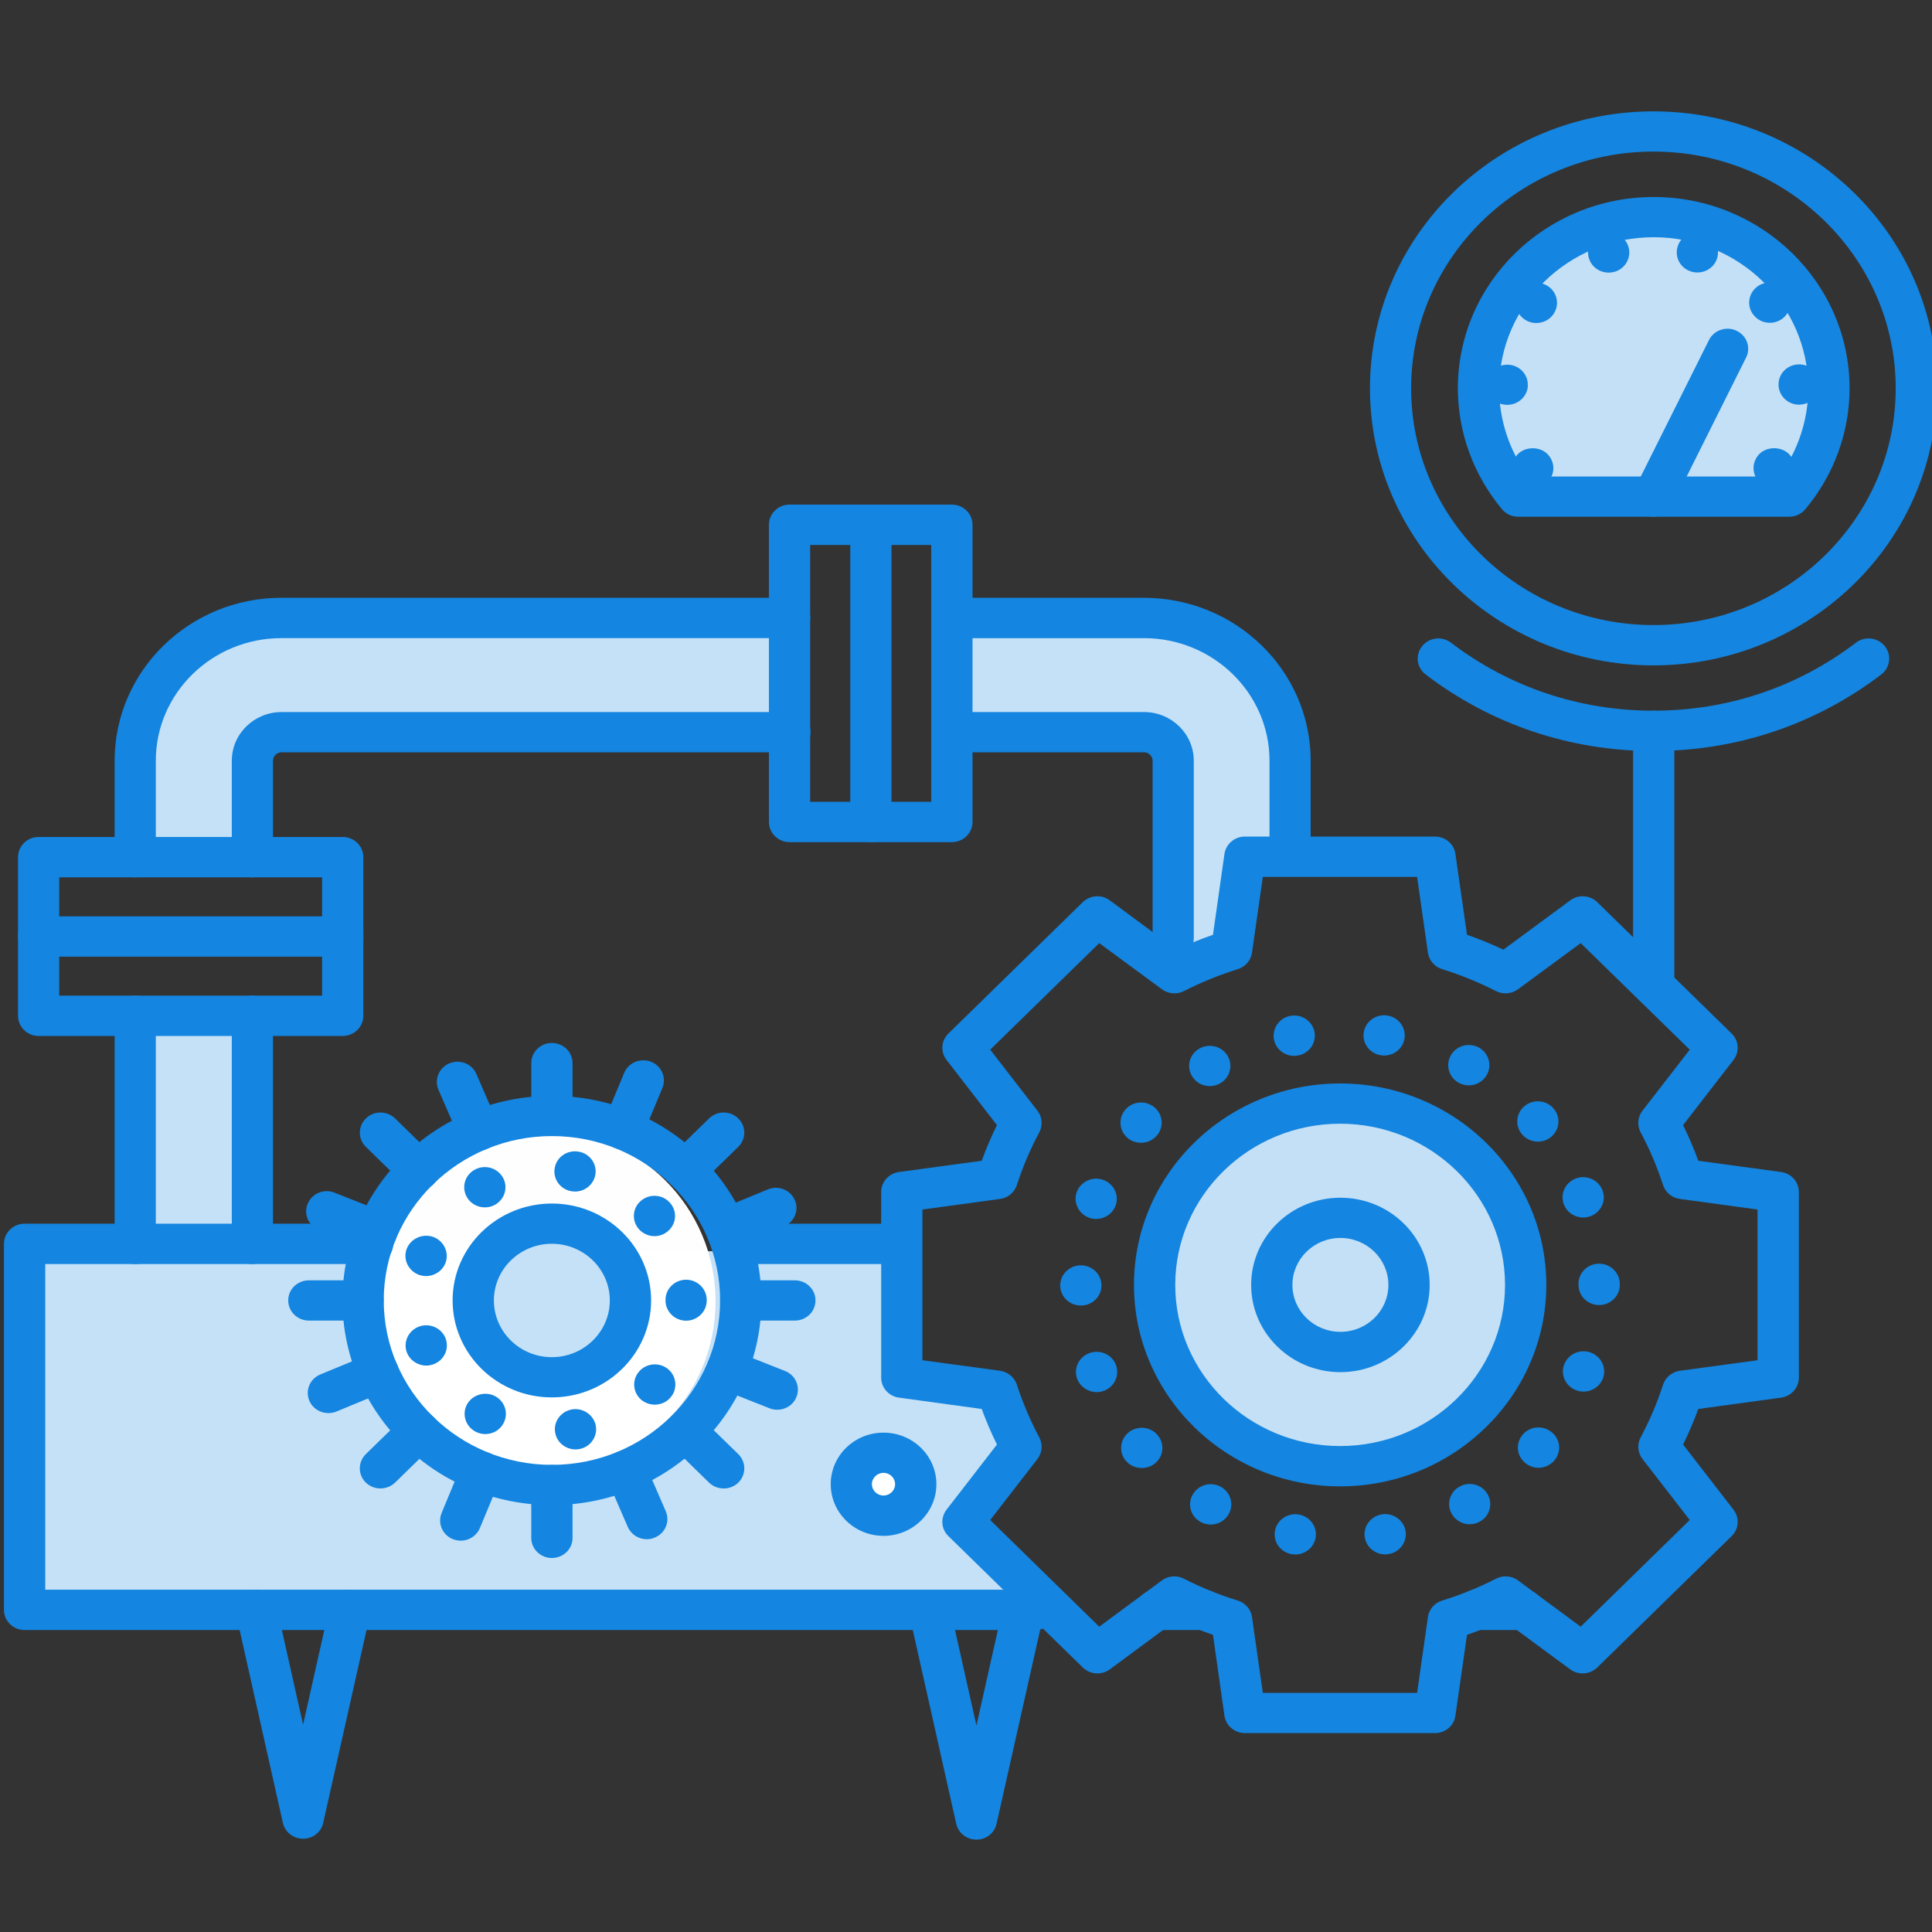<svg xmlns="http://www.w3.org/2000/svg" xmlns:svg="http://www.w3.org/2000/svg" id="svg24" width="64" height="64" version="1.1" viewBox="0 0 64 64"><rect x="0" y="0" width="64" height="64" fill="#333333" stroke="none"/><title id="title2">VIRUS SCANNING</title><g id="g2573" transform="matrix(0.809,0,0,0.809,-245.441,298.909)"><path id="rect13614-6-9-1-2-6" fill="#c4e1f7" fill-opacity="1" fill-rule="evenodd" stroke-width=".215" d="m 304.234,-318.246 h 35.823 l 0.004,4.666 4.049,1.087 0.915,2.423 -1.843,2.944 2.875,3.566 h -41.823 z" opacity="1" paint-order="fill markers stroke"/><circle id="path2411" cx="325.688" cy="-316.188" r="7" fill="#fff" fill-opacity="1" fill-rule="evenodd" stroke-width="6.4" opacity=".995" paint-order="fill markers stroke"/><circle id="path2411-7" cx="339.5" cy="-308.688" r="1.688" fill="#fff" fill-opacity="1" fill-rule="evenodd" stroke-width="1.543" opacity=".995" paint-order="fill markers stroke"/><path id="rect13614-6-9-1-2-6-5" fill="#c4e1f7" fill-opacity="1" fill-rule="evenodd" stroke-width=".056" d="m 309.026,-327.593 h 4.698 l -5e-5,8.936 h -4.698 z" opacity="1" paint-order="fill markers stroke"/><path id="rect13614-6-9-1-2-6-5-5" fill="#c4e1f7" fill-opacity="1" fill-rule="evenodd" stroke-width=".044" d="m 308.651,-339.781 4.823,-4.312 -0.125,9.686 h -4.698 z" opacity="1" paint-order="fill markers stroke"/><path id="rect13614-6-9-1-2-6-5-3" fill="#c4e1f7" fill-opacity="1" fill-rule="evenodd" stroke-width=".088" d="m 312.401,-344.031 h 22.76 l -2.4e-4,4.561 h -22.76 z" opacity="1" paint-order="fill markers stroke"/><path id="rect13614-6-9-1-2-6-5-6" fill="#c4e1f7" fill-opacity="1" fill-rule="evenodd" stroke-width=".068" d="m 351.381,-343.784 h 1.553 l 1.819,1.436 1.326,2.413 -3e-5,5.546 -1.547,0.071 -0.471,3.624 h -2.68 z" opacity="1" paint-order="fill markers stroke"/><path id="rect13614-6-9-1-2-6-5-2" fill="#c4e1f7" fill-opacity="1" fill-rule="evenodd" stroke-width=".055" d="m 342.587,-343.917 h 9.493 l -1e-4,4.274 h -9.493 z" opacity="1" paint-order="fill markers stroke"/><circle id="path2480" cx="358.281" cy="-316.781" r="8.094" fill="#c4e1f7" fill-opacity="1" fill-rule="evenodd" opacity=".995" paint-order="fill markers stroke"/><path id="path2480-9" fill="#c4e1f7" fill-opacity="1" fill-rule="evenodd" stroke-width=".891" d="m 378.308,-353.812 c 0,1.744 -0.176,3.921 -1.649,4.59 -1.676,0.761 -2.925,0.366 -5.163,0.366 -2.15,0 -3.341,-0.156 -5.799,-0.18 -1.702,-0.017 -1.809,-2.944 -1.809,-4.776 0,-3.982 3.228,-7.21 7.21,-7.21 3.982,0 7.21,3.228 7.21,7.21 z" opacity=".995" paint-order="fill markers stroke"/><circle id="path2480-1" cx="326" cy="-316.375" r="3.219" fill="#c4e1f7" fill-opacity="1" fill-rule="evenodd" stroke-width=".398" opacity=".995" paint-order="fill markers stroke"/><g id="g2393" fill="#1485e0"><path id="use1266" fill="#1485e0" fill-rule="evenodd" stroke-width="2.221" d="m 355.098,-300.161 h 6.316 l 0.444,-3.107 c 0.043,-0.315 0.27,-0.574 0.579,-0.672 0.749,-0.23 1.494,-0.532 2.213,-0.898 0.287,-0.149 0.64,-0.119 0.897,0.072 l 2.566,1.894 4.465,-4.367 -1.938,-2.503 c -0.196,-0.255 -0.222,-0.596 -0.074,-0.877 0.375,-0.702 0.684,-1.43 0.919,-2.162 0.1,-0.302 0.366,-0.523 0.688,-0.57 l 3.18,-0.43 v -6.172 l -3.18,-0.434 c -0.322,-0.043 -0.588,-0.264 -0.688,-0.57 -0.235,-0.732 -0.544,-1.456 -0.919,-2.158 -0.148,-0.285 -0.122,-0.626 0.074,-0.881 l 1.938,-2.503 -4.465,-4.363 -2.566,1.89 c -0.257,0.191 -0.61,0.221 -0.897,0.077 -0.719,-0.366 -1.464,-0.668 -2.213,-0.902 -0.309,-0.094 -0.536,-0.358 -0.579,-0.673 l -0.444,-3.103 h -6.316 l -0.444,3.103 c -0.043,0.315 -0.27,0.579 -0.579,0.673 -0.749,0.234 -1.494,0.536 -2.213,0.902 -0.288,0.145 -0.64,0.115 -0.897,-0.077 l -2.566,-1.89 -4.465,4.363 1.938,2.503 c 0.196,0.255 0.222,0.596 0.074,0.881 -0.375,0.698 -0.684,1.426 -0.919,2.158 -0.1,0.306 -0.366,0.528 -0.688,0.57 l -3.18,0.434 v 6.172 l 3.18,0.43 c 0.322,0.047 0.588,0.268 0.688,0.57 0.235,0.732 0.545,1.46 0.919,2.162 0.148,0.281 0.122,0.621 -0.074,0.877 l -1.938,2.503 4.465,4.367 2.566,-1.894 c 0.257,-0.191 0.61,-0.221 0.897,-0.072 0.719,0.366 1.464,0.668 2.213,0.898 0.309,0.098 0.536,0.358 0.579,0.672 z m 7.053,1.647 h -7.789 c -0.418,0 -0.775,-0.302 -0.836,-0.711 l -0.47,-3.312 c -0.505,-0.174 -1.002,-0.375 -1.494,-0.604 l -2.731,2.018 c -0.335,0.247 -0.806,0.213 -1.106,-0.077 l -5.502,-5.38 c -0.301,-0.289 -0.331,-0.749 -0.078,-1.081 l 2.065,-2.669 c -0.235,-0.477 -0.444,-0.966 -0.623,-1.456 l -3.385,-0.464 c -0.418,-0.055 -0.732,-0.404 -0.732,-0.817 v -7.606 c 0,-0.413 0.314,-0.762 0.732,-0.817 l 3.385,-0.46 c 0.179,-0.494 0.388,-0.983 0.623,-1.46 l -2.065,-2.669 c -0.253,-0.328 -0.222,-0.792 0.078,-1.081 l 5.502,-5.38 c 0.301,-0.289 0.771,-0.324 1.106,-0.072 l 2.731,2.018 c 0.492,-0.23 0.989,-0.434 1.494,-0.609 l 0.47,-3.311 c 0.061,-0.409 0.418,-0.711 0.836,-0.711 h 7.789 c 0.418,0 0.775,0.302 0.832,0.711 l 0.475,3.311 c 0.505,0.175 1.002,0.379 1.49,0.609 l 2.736,-2.018 c 0.335,-0.251 0.806,-0.217 1.107,0.072 l 5.502,5.38 c 0.301,0.289 0.331,0.753 0.078,1.081 l -2.065,2.669 c 0.235,0.481 0.445,0.966 0.623,1.46 l 3.385,0.46 c 0.418,0.055 0.732,0.404 0.732,0.817 v 7.606 c 0,0.413 -0.313,0.762 -0.732,0.817 l -3.385,0.464 c -0.179,0.489 -0.388,0.979 -0.623,1.456 l 2.065,2.669 c 0.253,0.332 0.222,0.792 -0.078,1.081 l -5.502,5.38 c -0.301,0.289 -0.771,0.324 -1.107,0.077 l -2.736,-2.018 c -0.488,0.23 -0.984,0.43 -1.49,0.604 l -0.475,3.312 c -0.057,0.408 -0.414,0.711 -0.832,0.711 z"/><path id="use1269" fill="#1485e0" fill-rule="evenodd" stroke-width="2.221" d="m 359.92,-326.271 c -0.457,-0.077 -0.767,-0.502 -0.688,-0.953 0.083,-0.447 0.514,-0.749 0.976,-0.672 0.462,0.081 0.767,0.506 0.688,0.953 -0.065,0.4 -0.427,0.685 -0.832,0.685 -0.048,0 -0.091,-0.004 -0.144,-0.013 z m -4.369,-0.655 c -0.078,-0.451 0.222,-0.877 0.684,-0.958 0.462,-0.081 0.897,0.221 0.98,0.668 0.078,0.447 -0.222,0.877 -0.684,0.958 v -0.004 c -0.052,0.013 -0.1,0.018 -0.148,0.018 -0.405,0 -0.758,-0.281 -0.832,-0.681 z m 7.558,1.779 c -0.401,-0.23 -0.54,-0.732 -0.309,-1.128 0.231,-0.396 0.749,-0.532 1.154,-0.306 0.401,0.23 0.54,0.732 0.309,1.128 -0.157,0.268 -0.44,0.417 -0.732,0.417 -0.144,0 -0.287,-0.038 -0.423,-0.111 z m -10.912,-0.268 c -0.24,-0.396 -0.1,-0.902 0.301,-1.128 0.405,-0.23 0.923,-0.098 1.159,0.298 0.231,0.392 0.096,0.898 -0.305,1.124 -0.135,0.081 -0.283,0.115 -0.427,0.115 -0.292,0 -0.571,-0.145 -0.727,-0.409 z m 13.521,2.392 c -0.305,-0.353 -0.257,-0.873 0.096,-1.166 0.353,-0.294 0.889,-0.251 1.189,0.098 0.301,0.349 0.257,0.868 -0.1,1.162 -0.157,0.132 -0.348,0.196 -0.544,0.196 -0.24,0 -0.475,-0.102 -0.64,-0.289 z m -16.148,0.149 c -0.357,-0.294 -0.405,-0.813 -0.105,-1.166 0.296,-0.349 0.832,-0.396 1.189,-0.102 0.353,0.289 0.405,0.813 0.105,1.158 -0.17,0.2 -0.409,0.298 -0.649,0.298 -0.192,0 -0.383,-0.059 -0.54,-0.187 z m 17.852,2.707 v 0 c -0.161,-0.426 0.065,-0.902 0.501,-1.06 0.436,-0.158 0.923,0.064 1.085,0.494 0.161,0.421 -0.065,0.898 -0.501,1.056 -0.096,0.034 -0.192,0.051 -0.292,0.051 -0.344,0 -0.666,-0.204 -0.793,-0.541 z m -19.433,0.553 c -0.436,-0.158 -0.666,-0.63 -0.51,-1.056 0.161,-0.43 0.64,-0.651 1.08,-0.498 0.44,0.158 0.666,0.63 0.51,1.056 -0.126,0.336 -0.449,0.545 -0.797,0.545 -0.091,0 -0.187,-0.013 -0.283,-0.047 z m 21.724,2.703 v -0.004 c 0,0.004 0,0.004 0,0.004 z m -1.69,0.047 v -0.004 c 0,-0.013 0,-0.026 0,-0.038 -0.004,-0.455 0.37,-0.826 0.841,-0.83 0.466,0 0.845,0.366 0.85,0.826 0,0.009 0,0.018 0,0.026 0,0.004 0,0.013 0,0.022 0,0.451 -0.383,0.821 -0.845,0.821 -0.47,0 -0.845,-0.37 -0.845,-0.821 z m -21.223,0.026 c 0,-0.46 0.379,-0.83 0.845,-0.83 0.466,0 0.845,0.366 0.845,0.821 0.004,0.455 -0.375,0.826 -0.841,0.826 -0.47,0 -0.845,-0.366 -0.849,-0.817 z m 21.14,4.29 c -0.436,-0.158 -0.666,-0.626 -0.505,-1.056 0.161,-0.43 0.645,-0.651 1.085,-0.494 0.436,0.158 0.662,0.63 0.505,1.06 -0.131,0.332 -0.449,0.541 -0.797,0.541 -0.096,0 -0.192,-0.018 -0.287,-0.051 z m -20.443,-0.468 v 0 c -0.161,-0.43 0.065,-0.902 0.501,-1.06 0.44,-0.158 0.928,0.064 1.085,0.489 0.161,0.43 -0.065,0.902 -0.501,1.06 -0.096,0.034 -0.192,0.051 -0.292,0.051 -0.34,0 -0.666,-0.209 -0.793,-0.541 z m 18.348,3.443 c -0.362,-0.294 -0.405,-0.813 -0.105,-1.162 0.296,-0.353 0.832,-0.392 1.189,-0.098 0.357,0.285 0.405,0.809 0.105,1.158 -0.17,0.191 -0.405,0.298 -0.649,0.298 -0.192,0 -0.383,-0.068 -0.54,-0.196 z m -16.353,-0.085 c -0.296,-0.349 -0.257,-0.868 0.105,-1.166 0.353,-0.289 0.889,-0.247 1.189,0.102 v 0.004 c 0.301,0.345 0.253,0.864 -0.1,1.158 -0.161,0.132 -0.357,0.191 -0.545,0.191 -0.244,0 -0.484,-0.098 -0.649,-0.289 z m 13.347,2.179 c -0.235,-0.396 -0.096,-0.898 0.305,-1.124 0.405,-0.23 0.919,-0.098 1.154,0.302 0.231,0.392 0.096,0.898 -0.309,1.124 -0.135,0.077 -0.279,0.111 -0.423,0.111 -0.287,0 -0.571,-0.149 -0.727,-0.413 z m -10.298,0.315 v 0 c -0.405,-0.226 -0.544,-0.732 -0.309,-1.128 0.235,-0.396 0.749,-0.532 1.154,-0.302 0.401,0.226 0.54,0.732 0.309,1.124 -0.157,0.268 -0.44,0.417 -0.732,0.417 -0.144,0 -0.292,-0.038 -0.423,-0.111 z m 6.735,0.651 c -0.083,-0.451 0.227,-0.877 0.688,-0.958 0.453,-0.077 0.893,0.226 0.976,0.668 0.078,0.451 -0.227,0.881 -0.684,0.958 -0.052,0.009 -0.1,0.013 -0.148,0.013 -0.401,0 -0.762,-0.281 -0.832,-0.681 z m -2.993,0.673 c -0.462,-0.077 -0.771,-0.502 -0.688,-0.953 0.078,-0.447 0.514,-0.749 0.976,-0.672 0.457,0.081 0.767,0.502 0.688,0.953 -0.074,0.404 -0.431,0.685 -0.832,0.685 -0.048,0 -0.1,-0.004 -0.144,-0.013 z"/><path id="use1272" fill="#1485e0" fill-rule="evenodd" stroke-width="2.221" d="m 358.263,-323.467 c -3.724,0 -6.752,2.962 -6.752,6.602 0,3.635 3.027,6.597 6.752,6.597 3.724,0 6.752,-2.962 6.752,-6.597 0,-3.639 -3.027,-6.602 -6.752,-6.602 z m 2.2e-4,14.85 c -4.657,0 -8.442,-3.703 -8.442,-8.249 0,-4.55 3.785,-8.249 8.442,-8.249 4.657,0 8.442,3.699 8.442,8.249 0,4.546 -3.785,8.249 -8.442,8.249 z"/><path id="use1275" fill="#1485e0" fill-rule="evenodd" stroke-width="2.221" d="m 358.274,-318.789 c -1.085,0 -1.965,0.864 -1.965,1.924 0,1.06 0.88,1.92 1.965,1.92 1.085,0 1.965,-0.86 1.965,-1.92 0,-1.06 -0.88,-1.924 -1.965,-1.924 z m 2.4e-4,5.495 c -2.017,0 -3.655,-1.605 -3.655,-3.571 0,-1.971 1.638,-3.571 3.655,-3.571 2.017,0 3.655,1.6 3.655,3.571 0,1.966 -1.638,3.571 -3.655,3.571 z"/><path id="use1278" fill="#1485e0" fill-rule="evenodd" stroke-width="2.221" d="m 325.988,-322.961 c -3.798,0 -6.887,3.022 -6.887,6.729 0,3.712 3.088,6.734 6.887,6.734 3.799,0 6.887,-3.022 6.887,-6.734 0,-3.707 -3.088,-6.729 -6.887,-6.729 z m 2.4e-4,15.11 c -4.731,0 -8.577,-3.758 -8.577,-8.381 0,-4.618 3.846,-8.376 8.577,-8.376 4.726,0 8.577,3.758 8.577,8.376 0,4.622 -3.851,8.381 -8.577,8.381 z"/><path id="use1281" fill="#1485e0" fill-rule="evenodd" stroke-width="2.221" d="m 325.987,-322.96 c -0.466,0 -0.845,-0.366 -0.845,-0.821 v -2.166 c 0,-0.46 0.379,-0.826 0.845,-0.826 0.466,0 0.845,0.366 0.845,0.826 v 2.166 c 0,0.455 -0.379,0.821 -0.845,0.821"/><path id="use1284" fill="#1485e0" fill-rule="evenodd" stroke-width="2.221" d="m 325.987,-305.684 c -0.466,0 -0.845,-0.366 -0.845,-0.821 v -2.171 c 0,-0.455 0.379,-0.821 0.845,-0.821 0.466,0 0.845,0.366 0.845,0.821 v 2.171 c 0,0.455 -0.379,0.821 -0.845,0.821"/><path id="use1287" fill="#1485e0" fill-rule="evenodd" stroke-width="2.221" d="m 335.935,-315.406 h -2.217 c -0.466,0 -0.845,-0.366 -0.845,-0.826 0,-0.455 0.379,-0.821 0.845,-0.821 h 2.217 c 0.466,0 0.845,0.366 0.845,0.821 0,0.46 -0.379,0.826 -0.845,0.826"/><path id="use1290" fill="#1485e0" fill-rule="evenodd" stroke-width="2.221" d="m 318.252,-315.406 h -2.217 c -0.466,0 -0.845,-0.366 -0.845,-0.826 0,-0.455 0.379,-0.821 0.845,-0.821 h 2.217 c 0.466,0 0.845,0.366 0.845,0.821 0,0.46 -0.379,0.826 -0.845,0.826"/><path id="use1293" fill="#1485e0" fill-rule="evenodd" stroke-width="2.221" d="m 331.452,-320.747 c -0.218,0 -0.431,-0.081 -0.597,-0.238 -0.331,-0.323 -0.331,-0.847 0,-1.171 l 1.568,-1.528 c 0.327,-0.323 0.863,-0.323 1.194,0 0.331,0.319 0.331,0.843 0,1.166 l -1.568,1.532 c -0.166,0.158 -0.379,0.238 -0.597,0.238"/><path id="use1296" fill="#1485e0" fill-rule="evenodd" stroke-width="2.221" d="m 318.967,-308.531 c -0.218,0 -0.431,-0.081 -0.597,-0.238 -0.331,-0.323 -0.331,-0.847 0,-1.171 l 1.568,-1.528 c 0.327,-0.323 0.863,-0.323 1.194,0 0.327,0.319 0.327,0.843 0,1.166 l -1.568,1.532 c -0.166,0.158 -0.383,0.238 -0.597,0.238"/><path id="use1299" fill="#1485e0" fill-rule="evenodd" stroke-width="2.221" d="m 333.02,-308.531 c -0.218,0 -0.431,-0.081 -0.597,-0.238 l -1.568,-1.532 c -0.331,-0.323 -0.331,-0.847 0,-1.166 0.331,-0.323 0.863,-0.323 1.194,0 l 1.568,1.528 c 0.331,0.323 0.331,0.847 0,1.171 -0.166,0.158 -0.383,0.238 -0.597,0.238"/><path id="use1302" fill="#1485e0" fill-rule="evenodd" stroke-width="2.221" d="m 320.536,-320.747 c -0.218,0 -0.431,-0.081 -0.597,-0.238 l -1.568,-1.532 c -0.331,-0.323 -0.331,-0.847 0,-1.166 0.327,-0.323 0.863,-0.323 1.194,0 l 1.568,1.528 c 0.327,0.323 0.327,0.847 0,1.171 -0.165,0.158 -0.383,0.238 -0.597,0.238"/><path id="use1305" fill="#1485e0" fill-rule="evenodd" stroke-width="2.221" d="m 328.898,-322.407 c -0.109,0 -0.213,-0.022 -0.318,-0.059 -0.431,-0.175 -0.64,-0.655 -0.466,-1.077 l 0.832,-2.005 c 0.174,-0.421 0.666,-0.626 1.102,-0.455 0.431,0.17 0.64,0.651 0.462,1.077 l -0.832,2.005 c -0.131,0.319 -0.449,0.515 -0.78,0.515"/><path id="use1308" fill="#1485e0" fill-rule="evenodd" stroke-width="2.221" d="m 322.256,-306.394 c -0.105,0 -0.213,-0.022 -0.318,-0.059 -0.431,-0.17 -0.64,-0.651 -0.466,-1.077 l 0.832,-2.005 c 0.174,-0.421 0.666,-0.626 1.102,-0.455 0.431,0.17 0.64,0.651 0.466,1.077 l -0.836,2.005 c -0.131,0.319 -0.449,0.515 -0.78,0.515"/><path id="use1311" fill="#1485e0" fill-rule="evenodd" stroke-width="2.221" d="m 335.213,-311.755 c -0.105,0 -0.209,-0.018 -0.314,-0.059 l -2.056,-0.813 c -0.431,-0.17 -0.64,-0.651 -0.462,-1.073 0.174,-0.426 0.666,-0.626 1.098,-0.455 l 2.052,0.813 c 0.436,0.17 0.64,0.651 0.466,1.073 -0.131,0.323 -0.449,0.515 -0.784,0.515"/><path id="use1314" fill="#1485e0" fill-rule="evenodd" stroke-width="2.221" d="m 318.819,-318.244 c -0.105,0 -0.213,-0.018 -0.314,-0.059 l -2.056,-0.813 c -0.431,-0.17 -0.64,-0.651 -0.462,-1.073 0.174,-0.426 0.666,-0.626 1.098,-0.455 l 2.052,0.813 c 0.431,0.17 0.64,0.651 0.466,1.073 -0.135,0.323 -0.449,0.515 -0.784,0.515"/><path id="use1317" fill="#1485e0" fill-rule="evenodd" stroke-width="2.221" d="m 333.118,-318.346 c -0.327,0 -0.64,-0.191 -0.78,-0.507 -0.179,-0.417 0.022,-0.902 0.449,-1.081 l 2.043,-0.843 c 0.427,-0.179 0.923,0.018 1.106,0.438 0.179,0.421 -0.022,0.902 -0.449,1.081 l -2.043,0.843 c -0.105,0.047 -0.218,0.068 -0.327,0.068"/><path id="use1320" fill="#1485e0" fill-rule="evenodd" stroke-width="2.221" d="m 316.837,-311.617 c -0.331,0 -0.645,-0.187 -0.78,-0.502 -0.183,-0.421 0.018,-0.902 0.449,-1.081 l 2.039,-0.843 c 0.431,-0.179 0.928,0.018 1.106,0.438 0.183,0.417 -0.018,0.902 -0.449,1.081 l -2.039,0.843 c -0.109,0.043 -0.218,0.064 -0.327,0.064"/><path id="use1323" fill="#1485e0" fill-rule="evenodd" stroke-width="2.221" d="m 329.873,-306.452 c -0.331,0 -0.64,-0.191 -0.78,-0.506 l -0.863,-1.992 c -0.183,-0.421 0.022,-0.902 0.449,-1.081 0.431,-0.175 0.928,0.018 1.106,0.438 l 0.863,1.992 c 0.183,0.421 -0.018,0.907 -0.449,1.081 -0.105,0.047 -0.218,0.068 -0.327,0.068"/><path id="use1326" fill="#1485e0" fill-rule="evenodd" stroke-width="2.221" d="m 322.984,-322.364 c -0.327,0 -0.64,-0.187 -0.78,-0.502 l -0.863,-1.992 c -0.179,-0.421 0.022,-0.907 0.449,-1.081 0.431,-0.179 0.928,0.018 1.106,0.438 l 0.863,1.992 c 0.183,0.417 -0.018,0.902 -0.444,1.081 -0.109,0.043 -0.222,0.064 -0.331,0.064"/><path id="use1329" fill="#1485e0" fill-rule="evenodd" stroke-width="2.221" d="m 326.79,-320.701 v 0 c -0.462,-0.077 -0.767,-0.502 -0.688,-0.949 0.074,-0.451 0.514,-0.753 0.976,-0.673 0.457,0.072 0.767,0.502 0.688,0.949 -0.074,0.4 -0.427,0.685 -0.832,0.685 -0.048,0 -0.096,-0.004 -0.144,-0.013 z m -4.278,0.251 c -0.235,-0.396 -0.1,-0.902 0.305,-1.128 0.401,-0.23 0.915,-0.098 1.154,0.298 0.235,0.392 0.096,0.898 -0.305,1.128 -0.135,0.077 -0.279,0.111 -0.423,0.111 -0.292,0 -0.575,-0.145 -0.732,-0.409 z m 7.031,1.294 c -0.301,-0.349 -0.257,-0.873 0.1,-1.162 0.353,-0.294 0.889,-0.255 1.185,0.098 0.305,0.345 0.257,0.864 -0.096,1.158 -0.161,0.132 -0.348,0.2 -0.545,0.2 -0.24,0 -0.475,-0.102 -0.645,-0.294 z m -8.991,1.881 c -0.44,-0.158 -0.671,-0.634 -0.514,-1.056 0,0 0,0 0,-0.004 0.161,-0.426 0.649,-0.647 1.085,-0.498 0.436,0.158 0.666,0.634 0.51,1.06 v -0.004 c -0.126,0.341 -0.453,0.549 -0.802,0.549 -0.091,0 -0.187,-0.018 -0.279,-0.047 z m 10.088,1.073 c 0,-0.018 0,-0.03 0,-0.047 -0.004,-0.455 0.37,-0.826 0.841,-0.83 0.462,0 0.841,0.366 0.845,0.821 0,0.009 0,0.013 0,0.018 0,0.004 0,0.009 0,0.013 0,0.455 -0.379,0.826 -0.841,0.826 -0.462,0 -0.832,-0.362 -0.845,-0.8 z m -10.594,2.098 c -0.157,-0.43 0.07,-0.902 0.51,-1.06 0.431,-0.153 0.919,0.064 1.08,0.494 0.157,0.426 -0.065,0.898 -0.505,1.056 -0.096,0.034 -0.192,0.051 -0.292,0.051 -0.34,0 -0.666,-0.209 -0.793,-0.541 z m 9.609,1.949 c -0.353,-0.289 -0.401,-0.817 -0.1,-1.162 0.296,-0.349 0.832,-0.396 1.189,-0.102 0.353,0.294 0.401,0.813 0.1,1.162 -0.166,0.196 -0.405,0.294 -0.645,0.294 -0.192,0 -0.383,-0.064 -0.544,-0.191 z m -6.817,1.286 c -0.405,-0.23 -0.545,-0.732 -0.314,-1.128 0.235,-0.392 0.754,-0.528 1.159,-0.302 0.401,0.23 0.54,0.732 0.305,1.128 -0.152,0.264 -0.436,0.413 -0.732,0.413 -0.139,0 -0.288,-0.038 -0.418,-0.111 z m 3.284,0.059 c -0.083,-0.447 0.222,-0.873 0.684,-0.958 0.457,-0.077 0.897,0.226 0.98,0.672 0.078,0.447 -0.231,0.877 -0.684,0.953 -0.052,0.009 -0.105,0.013 -0.148,0.013 -0.401,0 -0.762,-0.281 -0.832,-0.681 z"/><path id="use1332" fill="#1485e0" fill-rule="evenodd" stroke-width="2.221" d="m 325.985,-318.551 c -1.311,0 -2.374,1.043 -2.374,2.32 0,1.281 1.063,2.324 2.374,2.324 1.307,0 2.374,-1.043 2.374,-2.324 0,-1.277 -1.067,-2.32 -2.374,-2.32 z m 2.2e-4,6.291 c -2.243,0 -4.064,-1.779 -4.064,-3.971 0,-2.188 1.821,-3.967 4.064,-3.967 2.239,0 4.064,1.779 4.064,3.967 0,2.192 -1.825,3.971 -4.064,3.971 z"/><path id="use1335" fill="#1485e0" fill-rule="evenodd" stroke-width="2.221" d="m 340.172,-317.721 h -6.81 c -0.466,0 -0.845,-0.37 -0.845,-0.826 0,-0.455 0.379,-0.826 0.845,-0.826 h 6.81 c 0.466,0 0.845,0.37 0.845,0.826 0,0.455 -0.379,0.826 -0.845,0.826"/><path id="use1341" fill="#1485e0" fill-rule="evenodd" stroke-width="2.221" d="m 365.782,-302.735 h -1.943 c -0.466,0 -0.845,-0.37 -0.845,-0.826 0,-0.455 0.379,-0.826 0.845,-0.826 h 1.943 c 0.466,0 0.841,0.37 0.841,0.826 0,0.455 -0.375,0.826 -0.841,0.826"/><path id="use1344" fill="#1485e0" fill-rule="evenodd" stroke-width="2.221" d="m 352.671,-302.735 h -1.943 c -0.466,0 -0.841,-0.37 -0.841,-0.826 0,-0.455 0.375,-0.826 0.841,-0.826 h 1.943 c 0.466,0 0.845,0.37 0.845,0.826 0,0.455 -0.379,0.826 -0.845,0.826"/><path id="use1347" fill="#1485e0" fill-rule="evenodd" stroke-width="2.221" d="m 345.782,-302.734 h -41.387 c -0.466,0 -0.845,-0.37 -0.845,-0.826 v -14.987 c 0,-0.455 0.379,-0.826 0.845,-0.826 h 14.249 c 0.466,0 0.845,0.37 0.845,0.826 0,0.455 -0.379,0.826 -0.845,0.826 h -13.404 v 13.335 h 40.542 c 0.466,0 0.845,0.37 0.845,0.826 0,0.455 -0.379,0.826 -0.845,0.826"/><path id="use1410" fill="#1485e0" fill-rule="evenodd" stroke-width="2.221" d="m 339.565,-309.17 c -0.261,0 -0.475,0.209 -0.475,0.464 0,0.255 0.213,0.464 0.475,0.464 0.261,0 0.475,-0.209 0.475,-0.464 0,-0.255 -0.213,-0.464 -0.475,-0.464 z m 2e-4,2.579 c -1.194,0 -2.161,-0.949 -2.161,-2.115 0,-1.166 0.967,-2.111 2.161,-2.111 1.194,0 2.165,0.945 2.165,2.111 0,1.166 -0.971,2.115 -2.165,2.115 z"/><path id="use1413" fill="#1485e0" fill-rule="evenodd" stroke-width="2.221" d="m 308.927,-317.721 c -0.466,0 -0.845,-0.37 -0.845,-0.826 v -9.338 c 0,-0.455 0.379,-0.826 0.845,-0.826 0.466,0 0.841,0.37 0.841,0.826 v 9.338 c 0,0.455 -0.375,0.826 -0.841,0.826"/><path id="use1416" fill="#1485e0" fill-rule="evenodd" stroke-width="2.221" d="m 308.927,-333.556 c -0.466,0 -0.845,-0.37 -0.845,-0.826 v -3.95 c 0,-3.677 3.062,-6.67 6.826,-6.67 h 20.813 c 0.466,0 0.845,0.37 0.845,0.826 0,0.455 -0.379,0.826 -0.845,0.826 h -20.813 c -2.831,0 -5.14,2.252 -5.14,5.018 v 3.95 c 0,0.455 -0.375,0.826 -0.841,0.826"/><path id="use1419" fill="#1485e0" fill-rule="evenodd" stroke-width="2.221" d="m 356.212,-333.857 c -0.466,0 -0.841,-0.37 -0.841,-0.826 v -3.648 c 0,-2.767 -2.309,-5.018 -5.14,-5.018 h -7.85 c -0.466,0 -0.845,-0.37 -0.845,-0.826 0,-0.455 0.379,-0.826 0.845,-0.826 h 7.85 c 3.764,0 6.826,2.992 6.826,6.67 v 3.648 c 0,0.455 -0.379,0.826 -0.845,0.826"/><path id="use1422" fill="#1485e0" fill-rule="evenodd" stroke-width="2.221" d="m 313.721,-317.721 c -0.466,0 -0.841,-0.37 -0.841,-0.826 v -9.338 c 0,-0.455 0.375,-0.826 0.841,-0.826 0.47,0 0.845,0.37 0.845,0.826 v 9.338 c 0,0.455 -0.375,0.826 -0.845,0.826"/><path id="use1425" fill="#1485e0" fill-rule="evenodd" stroke-width="2.221" d="m 313.721,-333.555 c -0.466,0 -0.841,-0.37 -0.841,-0.826 v -3.95 c 0,-1.098 0.915,-1.992 2.039,-1.992 h 20.813 c 0.466,0 0.845,0.37 0.845,0.826 0,0.455 -0.379,0.821 -0.845,0.821 h -20.813 c -0.192,0 -0.353,0.158 -0.353,0.345 v 3.95 c 0,0.455 -0.375,0.826 -0.845,0.826"/><path id="use1428" fill="#1485e0" fill-rule="evenodd" stroke-width="2.221" d="m 351.425,-330.239 c -0.466,0 -0.841,-0.37 -0.841,-0.826 v -7.266 c 0,-0.187 -0.161,-0.345 -0.353,-0.345 h -7.85 c -0.466,0 -0.845,-0.366 -0.845,-0.821 0,-0.455 0.379,-0.826 0.845,-0.826 h 7.85 c 1.124,0 2.039,0.894 2.039,1.992 v 7.266 c 0,0.455 -0.375,0.826 -0.845,0.826"/><path id="use1431" fill="#1485e0" fill-rule="evenodd" stroke-width="2.221" d="m 336.562,-336.648 h 4.957 v -10.517 h -4.957 z m 5.803,1.651 h -6.647 c -0.466,0 -0.845,-0.37 -0.845,-0.826 v -12.169 c 0,-0.455 0.379,-0.826 0.845,-0.826 h 6.647 c 0.466,0 0.845,0.37 0.845,0.826 v 12.169 c 0,0.455 -0.379,0.826 -0.845,0.826 z"/><path id="use1434" fill="#1485e0" fill-rule="evenodd" stroke-width="2.221" d="m 339.049,-334.997 c -0.466,0 -0.845,-0.37 -0.845,-0.826 v -12.169 c 0,-0.455 0.379,-0.826 0.845,-0.826 0.466,0 0.845,0.37 0.845,0.826 v 12.169 c 0,0.455 -0.379,0.826 -0.845,0.826"/><path id="use1437" fill="#1485e0" fill-rule="evenodd" stroke-width="2.221" d="m 315.8,-294.188 c -0.396,0 -0.741,-0.268 -0.828,-0.647 l -1.917,-8.547 c -0.1,-0.447 0.187,-0.885 0.645,-0.983 0.453,-0.098 0.906,0.183 1.006,0.63 l 1.093,4.874 1.093,-4.874 c 0.1,-0.447 0.549,-0.728 1.006,-0.63 0.453,0.098 0.745,0.536 0.645,0.983 l -1.921,8.547 c -0.083,0.379 -0.427,0.647 -0.823,0.647"/><path id="use1443" fill="#1485e0" fill-rule="evenodd" stroke-width="2.221" d="m 305.813,-328.711 h 10.764 v -4.844 h -10.764 z m 11.609,1.651 h -12.454 c -0.466,0 -0.841,-0.37 -0.841,-0.826 v -6.495 c 0,-0.455 0.375,-0.826 0.841,-0.826 h 12.454 c 0.466,0 0.845,0.37 0.845,0.826 v 6.495 c 0,0.455 -0.379,0.826 -0.845,0.826 z"/><path id="use1446" fill="#1485e0" fill-rule="evenodd" stroke-width="2.221" d="m 317.422,-330.307 h -12.454 c -0.466,0 -0.841,-0.37 -0.841,-0.826 0,-0.455 0.375,-0.826 0.841,-0.826 h 12.454 c 0.466,0 0.845,0.37 0.845,0.826 0,0.455 -0.379,0.826 -0.845,0.826"/><path id="use1488" fill="#1485e0" fill-rule="evenodd" stroke-width="2.221" d="m 371.092,-338.727 c -3.411,0 -6.639,-1.085 -9.326,-3.133 -0.37,-0.281 -0.436,-0.8 -0.148,-1.158 0.288,-0.362 0.815,-0.426 1.185,-0.145 2.391,1.822 5.258,2.784 8.29,2.784 3.032,0 5.898,-0.962 8.29,-2.784 0.366,-0.281 0.897,-0.217 1.185,0.145 0.287,0.358 0.218,0.877 -0.148,1.158 -2.692,2.047 -5.916,3.133 -9.326,3.133"/><path id="use1491" fill="#1485e0" fill-rule="evenodd" stroke-width="2.221" d="m 371.093,-363.273 c -5.471,0 -9.923,4.35 -9.923,9.696 0,5.342 4.452,9.692 9.923,9.692 5.471,0 9.919,-4.35 9.919,-9.692 0,-5.346 -4.448,-9.696 -9.919,-9.696 z m 2.2e-4,21.039 c -6.403,0 -11.609,-5.09 -11.609,-11.343 0,-6.257 5.206,-11.343 11.609,-11.343 6.399,0 11.609,5.086 11.609,11.343 0,6.253 -5.21,11.343 -11.609,11.343 z"/><path id="use1494" fill="#1485e0" fill-rule="evenodd" stroke-width="2.221" d="m 371.103,-328.299 c -0.466,0 -0.845,-0.37 -0.845,-0.826 v -10.428 c 0,-0.455 0.379,-0.826 0.845,-0.826 0.466,0 0.845,0.37 0.845,0.826 v 10.428 c 0,0.455 -0.379,0.826 -0.845,0.826"/><path id="use1497" fill="#1485e0" fill-rule="evenodd" stroke-width="2.221" d="m 371.102,-348.321 c -0.126,0 -0.253,-0.026 -0.37,-0.081 -0.418,-0.2 -0.592,-0.694 -0.388,-1.107 l 3.023,-6.048 c 0.205,-0.409 0.71,-0.579 1.128,-0.379 0.423,0.2 0.597,0.694 0.388,1.102 l -3.023,6.053 c -0.148,0.289 -0.449,0.46 -0.758,0.46"/><path id="use1500" fill="#1485e0" fill-rule="evenodd" stroke-width="2.221" d="m 365.966,-349.968 h 10.272 c 0.771,-1.051 1.194,-2.315 1.194,-3.609 0,-3.414 -2.84,-6.189 -6.329,-6.189 -3.494,0 -6.329,2.775 -6.329,6.189 0,1.294 0.418,2.558 1.194,3.609 z m 10.686,1.647 h -11.104 c -0.253,0 -0.492,-0.111 -0.653,-0.302 -1.167,-1.396 -1.812,-3.154 -1.812,-4.954 0,-4.324 3.598,-7.836 8.02,-7.836 4.421,0 8.02,3.511 8.02,7.836 0,1.8 -0.645,3.558 -1.816,4.954 -0.161,0.191 -0.401,0.302 -0.653,0.302 z"/><path id="use1503" fill="#1485e0" fill-rule="evenodd" stroke-width="2.221" d="m 366.149,-349.49 c -0.227,0 -0.44,-0.085 -0.597,-0.238 -0.161,-0.158 -0.248,-0.366 -0.248,-0.583 0,-0.217 0.087,-0.434 0.248,-0.587 0.318,-0.302 0.88,-0.302 1.189,0 0.161,0.153 0.253,0.37 0.253,0.587 0,0.217 -0.091,0.426 -0.248,0.583 -0.161,0.153 -0.375,0.238 -0.597,0.238"/><path id="use1506" fill="#1485e0" fill-rule="evenodd" stroke-width="2.221" d="m 372.637,-358.36 c -0.449,-0.14 -0.693,-0.6 -0.549,-1.039 0.139,-0.434 0.619,-0.672 1.059,-0.532 0.444,0.136 0.688,0.604 0.549,1.034 -0.113,0.353 -0.444,0.575 -0.806,0.575 -0.083,0 -0.17,-0.013 -0.253,-0.038 z m -4.182,-0.532 c -0.144,-0.43 0.1,-0.898 0.544,-1.034 0.444,-0.14 0.919,0.098 1.063,0.532 0.144,0.434 -0.1,0.898 -0.545,1.039 -0.087,0.025 -0.174,0.038 -0.257,0.038 -0.362,0 -0.693,-0.221 -0.806,-0.575 z m 6.726,2.298 c -0.279,-0.362 -0.205,-0.877 0.166,-1.153 0.37,-0.272 0.906,-0.204 1.185,0.166 0.279,0.362 0.205,0.877 -0.165,1.153 -0.152,0.111 -0.335,0.166 -0.51,0.166 -0.257,0 -0.51,-0.115 -0.675,-0.332 z m -9.391,0.175 c -0.37,-0.272 -0.449,-0.792 -0.166,-1.153 0.279,-0.366 0.806,-0.438 1.185,-0.166 0.37,0.272 0.444,0.792 0.165,1.153 -0.165,0.217 -0.418,0.332 -0.68,0.332 -0.174,0 -0.353,-0.055 -0.505,-0.166 z m 10.424,2.707 c -0.013,-0.46 0.353,-0.834 0.819,-0.847 0.47,-0.013 0.858,0.345 0.871,0.8 0.009,0.455 -0.357,0.834 -0.823,0.847 -0.009,0.004 -0.013,0.004 -0.022,0.004 -0.457,0 -0.832,-0.358 -0.845,-0.804 z m -11.13,0.809 c -0.466,-0.009 -0.836,-0.387 -0.823,-0.843 0.009,-0.455 0.396,-0.813 0.867,-0.8 0.466,0.009 0.832,0.387 0.819,0.843 h 0.004 c -0.013,0.447 -0.388,0.8 -0.845,0.8 -0.009,0 -0.018,0 -0.022,0 z"/><path id="use1509" fill="#1485e0" fill-rule="evenodd" stroke-width="2.221" d="m 376.03,-349.49 c -0.218,0 -0.44,-0.085 -0.592,-0.238 -0.157,-0.153 -0.248,-0.366 -0.248,-0.583 0,-0.217 0.091,-0.434 0.248,-0.587 0.309,-0.302 0.876,-0.306 1.194,0 0.157,0.153 0.248,0.37 0.248,0.587 0,0.217 -0.091,0.426 -0.248,0.583 -0.157,0.153 -0.375,0.238 -0.601,0.238"/><path id="use1437-3" fill="#1485e0" fill-rule="evenodd" stroke-width="2.221" d="m 343.372,-294.151 c -0.396,0 -0.741,-0.268 -0.828,-0.647 l -1.917,-8.547 c -0.1,-0.447 0.187,-0.885 0.645,-0.983 0.453,-0.098 0.906,0.183 1.006,0.63 l 1.093,4.874 1.093,-4.874 c 0.1,-0.447 0.549,-0.728 1.006,-0.63 0.453,0.098 0.745,0.536 0.645,0.983 l -1.921,8.547 c -0.083,0.379 -0.427,0.647 -0.823,0.647"/></g></g></svg>